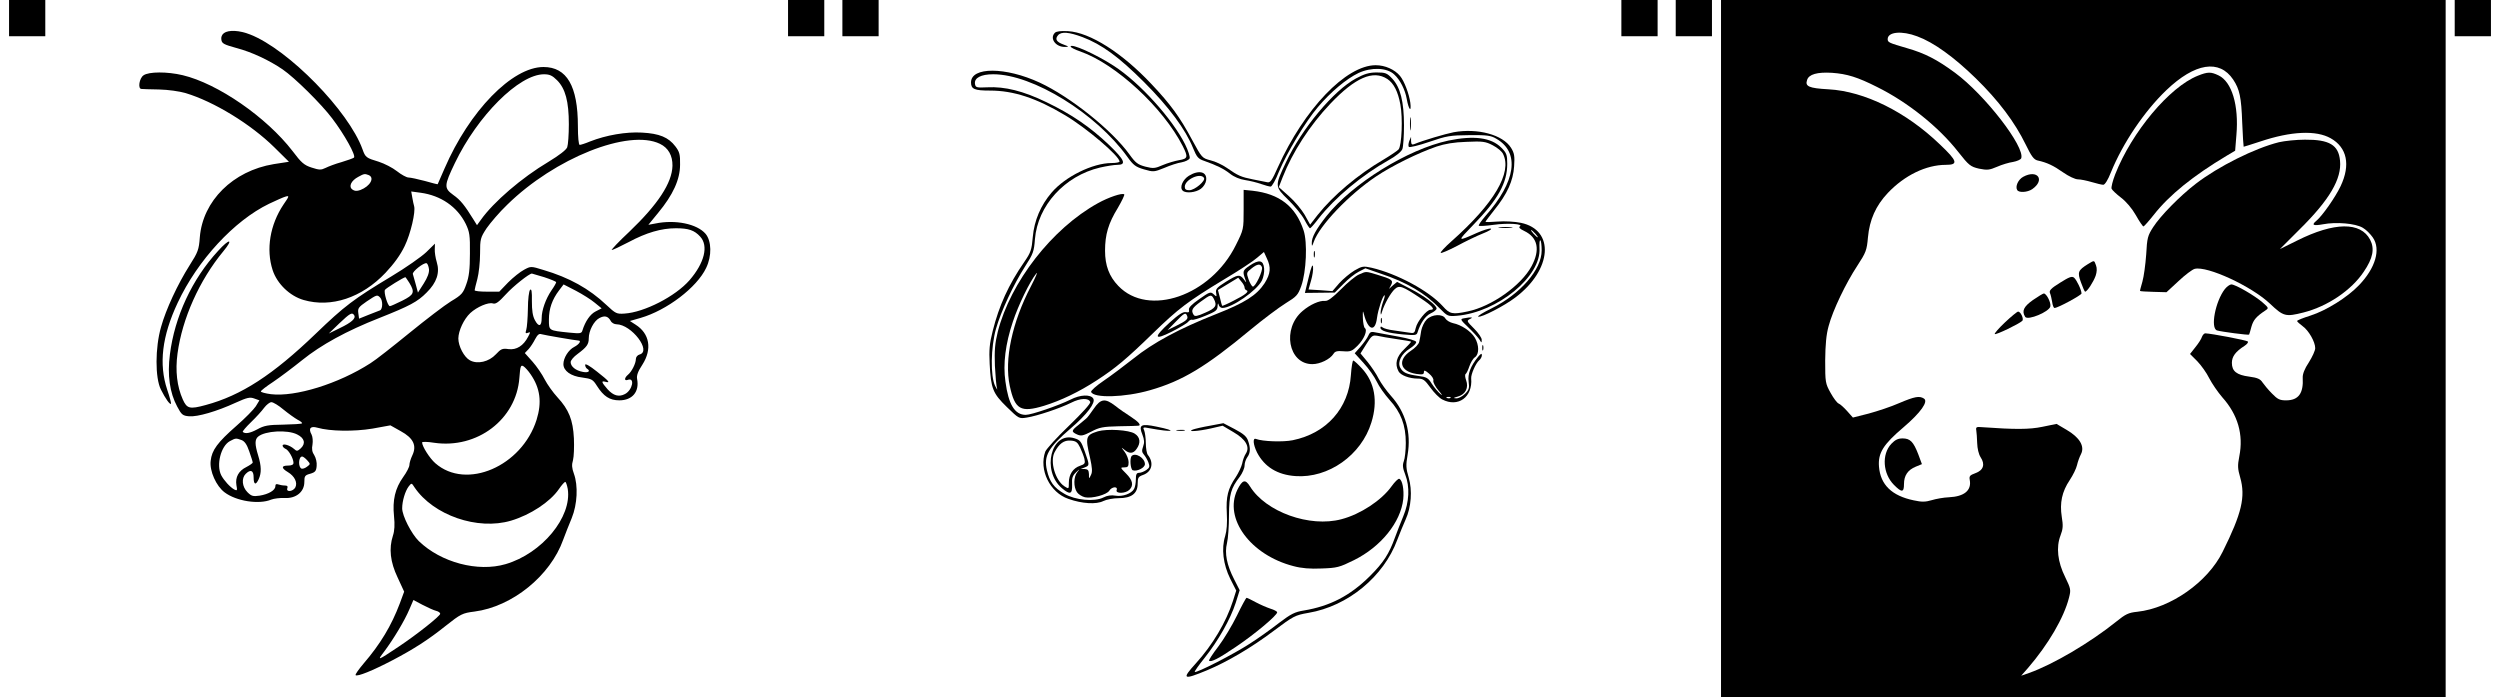 <?xml version="1.0" encoding="UTF-8" standalone="yes"?>
<svg version="1.0" xmlns="http://www.w3.org/2000/svg" width="1380" height="385" viewBox="0 0 1380 385" preserveAspectRatio="xMidYMid meet">
  <g transform="translate(0,385) scale(0.1,-0.1)" fill="#000000" stroke="none">
    <path d="M50 3750 l0 -100 100 0 100 0 0 100 0 100 -100 0 -100 0 0 -100z"/>
    <path d="M4350 3750 l0 -100 100 0 100 0 0 100 0 100 -100 0 -100 0 0 -100z"/>
    <path d="M4650 3750 l0 -100 100 0 100 0 0 100 0 100 -100 0 -100 0 0 -100z"/>
    <path d="M8950 3750 l0 -100 100 0 100 0 0 100 0 100 -100 0 -100 0 0 -100z"/>
    <path d="M9250 3750 l0 -100 100 0 100 0 0 100 0 100 -100 0 -100 0 0 -100z"/>
    <path d="M9500 1925 l0 -1925 2000 0 2000 0 0 1925 0 1925 -2000 0 -2000 0 0
-1925z m1084 1724 c90 -33 202 -114 322 -231 126 -123 216 -243 276 -366 32
-66 45 -83 66 -88 51 -11 87 -28 141 -66 30 -21 66 -38 81 -38 15 0 49 -7 76
-15 27 -8 56 -15 64 -15 9 0 26 27 42 68 66 162 184 337 306 454 158 151 293
172 369 59 36 -54 45 -98 50 -238 3 -73 7 -133 8 -133 2 0 43 13 92 29 170 57
308 63 388 18 91 -51 111 -147 55 -265 -29 -61 -101 -164 -134 -191 -28 -23
-18 -29 37 -19 73 14 178 5 219 -19 18 -10 43 -35 56 -54 45 -65 15 -168 -76
-263 -65 -68 -181 -140 -268 -168 -41 -13 -74 -26 -74 -30 0 -4 14 -16 30 -28
34 -24 70 -87 70 -122 0 -13 -16 -48 -35 -78 -24 -36 -35 -65 -34 -85 5 -86
-23 -125 -92 -125 -35 0 -47 6 -78 38 -20 20 -43 48 -52 61 -12 19 -28 26 -73
32 -70 9 -96 30 -96 76 0 35 20 62 70 94 14 9 22 20 18 24 -7 7 -202 44 -235
45 -6 0 -14 -9 -18 -19 -3 -11 -19 -36 -36 -57 l-30 -38 40 -40 c22 -23 52
-65 66 -94 15 -29 47 -76 72 -105 86 -96 118 -206 94 -326 -10 -51 -9 -69 5
-117 30 -106 9 -197 -97 -410 -82 -167 -287 -311 -471 -331 -49 -5 -65 -13
-117 -55 -143 -115 -348 -236 -481 -283 l-43 -15 37 42 c112 130 199 278 227
389 11 43 10 49 -21 113 -42 84 -51 165 -26 230 14 36 15 55 7 103 -12 77 1
139 44 203 18 27 36 64 40 82 4 18 14 46 22 61 22 43 -7 92 -79 134 l-56 33
-78 -16 c-72 -15 -151 -15 -334 -2 -30 3 -34 0 -31 -17 2 -11 4 -43 5 -70 1
-31 8 -62 19 -79 26 -39 16 -72 -29 -88 -30 -11 -35 -16 -31 -37 11 -58 -30
-92 -115 -96 -29 -1 -72 -9 -95 -16 -34 -10 -54 -11 -99 -1 -121 25 -184 86
-192 186 -6 75 23 122 135 217 96 82 139 143 113 159 -25 16 -51 11 -136 -25
-45 -20 -121 -45 -169 -58 l-87 -22 -32 36 c-17 19 -38 38 -46 41 -9 3 -29 30
-45 59 -29 52 -30 59 -30 179 1 88 6 144 19 190 23 87 95 237 159 334 47 72
52 85 58 155 9 98 43 175 110 246 92 97 211 155 320 155 70 0 65 20 -32 112
-188 181 -417 294 -616 305 -108 6 -130 16 -118 51 9 32 57 45 138 40 83 -6
141 -24 248 -78 168 -83 340 -220 448 -358 59 -75 68 -82 115 -93 45 -9 57 -8
99 10 27 12 67 24 89 27 22 4 42 13 45 20 23 62 -201 351 -365 472 -99 73
-167 108 -265 136 -100 29 -107 32 -107 50 0 40 77 48 164 15z"/>
    <path d="M12132 3432 c-156 -62 -364 -310 -456 -544 -14 -36 -23 -72 -20 -80
3 -7 26 -29 52 -49 28 -21 61 -60 82 -97 19 -34 38 -62 42 -62 3 0 29 29 56
63 86 110 217 216 406 329 l44 26 7 87 c14 163 -25 294 -99 329 -42 20 -59 20
-114 -2z"/>
    <path d="M12580 3065 c-133 -33 -334 -133 -460 -230 -86 -66 -194 -176 -234
-238 -31 -48 -34 -60 -39 -152 -4 -55 -13 -122 -21 -150 -8 -27 -14 -50 -13
-51 1 -2 35 -4 74 -5 l72 -2 66 61 c36 34 77 65 90 68 69 17 312 -95 415 -192
75 -71 86 -74 185 -49 134 34 265 123 333 225 51 75 61 127 35 177 -52 99
-197 98 -403 -5 l-95 -47 110 110 c164 162 232 278 222 378 -8 87 -59 117
-194 116 -48 0 -113 -7 -143 -14z"/>
    <path d="M11168 2874 c-28 -15 -45 -54 -33 -73 9 -16 57 -13 83 5 73 51 29
111 -50 68z"/>
    <path d="M11525 2392 c-54 -34 -59 -44 -38 -101 10 -28 20 -51 23 -51 11 0 46
54 58 88 7 21 8 41 2 57 -11 30 -8 29 -45 7z"/>
    <path d="M11371 2289 c-50 -31 -61 -43 -55 -57 4 -9 9 -32 12 -49 2 -18 8 -33
13 -33 19 0 149 71 149 80 0 19 -27 75 -41 87 -12 10 -27 4 -78 -28z"/>
    <path d="M12281 2254 c-52 -67 -81 -216 -43 -228 21 -7 175 -27 177 -23 1 1 7
21 13 44 11 38 27 56 78 90 18 12 17 14 -16 43 -42 37 -150 100 -173 100 -8 0
-25 -12 -36 -26z"/>
    <path d="M11222 2194 c-52 -37 -63 -61 -43 -93 14 -22 135 29 139 58 4 22 -22
71 -36 71 -4 0 -31 -16 -60 -36z"/>
    <path d="M11068 2071 c-35 -33 -60 -62 -57 -65 6 -6 135 56 152 73 10 10 -9
51 -23 51 -5 0 -38 -27 -72 -59z"/>
    <path d="M10440 1400 c-54 -58 -47 -165 15 -227 43 -43 55 -42 55 5 0 47 21
78 65 96 l34 14 -20 54 c-27 70 -45 88 -87 88 -25 0 -41 -8 -62 -30z"/>
    <path d="M13550 3750 l0 -100 100 0 100 0 0 100 0 100 -100 0 -100 0 0 -100z"/>
    <path d="M1236 3667 c-11 -8 -17 -22 -14 -37 3 -20 14 -26 83 -45 84 -22 180
-67 255 -118 67 -46 213 -190 274 -271 67 -88 132 -205 120 -216 -5 -4 -36
-15 -69 -25 -33 -9 -72 -24 -88 -32 -25 -12 -34 -12 -77 2 -41 13 -57 27 -105
91 -144 187 -413 373 -607 419 -84 20 -187 20 -216 -1 -23 -16 -32 -73 -12
-75 6 -1 49 -2 98 -3 50 -1 113 -10 147 -20 156 -47 359 -171 489 -299 l81
-80 -84 -13 c-225 -37 -392 -203 -408 -404 -5 -68 -10 -82 -56 -154 -67 -106
-131 -244 -158 -341 -33 -115 -33 -281 -1 -345 26 -52 50 -85 56 -79 2 2 -7
37 -21 78 -47 141 -29 295 58 480 110 235 312 453 504 546 38 18 80 37 92 40
21 6 20 2 -12 -44 -75 -112 -97 -248 -60 -362 25 -76 95 -143 171 -165 152
-44 321 12 452 150 47 50 82 98 106 148 33 68 61 189 52 220 -2 7 -7 28 -10
47 l-6 34 52 -7 c111 -15 202 -77 249 -172 21 -44 24 -62 23 -164 0 -87 -5
-128 -20 -169 -17 -49 -25 -59 -84 -94 -36 -22 -139 -101 -230 -175 -91 -74
-187 -150 -215 -167 -177 -114 -415 -187 -549 -171 -31 4 -56 11 -56 15 0 5
30 28 68 53 37 25 109 79 160 120 104 84 246 162 427 233 166 66 210 89 260
140 56 55 74 110 56 168 -7 23 -12 55 -11 72 l1 30 -48 -47 c-26 -25 -113 -86
-193 -134 -208 -125 -258 -163 -417 -316 -236 -227 -411 -341 -608 -394 -88
-24 -103 -20 -126 31 -32 72 -42 158 -29 254 26 192 120 403 253 564 58 70 34
72 -29 2 -144 -156 -240 -364 -266 -571 -15 -115 -1 -212 40 -288 24 -46 31
-51 66 -54 46 -4 153 27 257 75 64 29 79 32 103 23 l28 -10 -20 -33 c-11 -17
-59 -66 -106 -107 -105 -92 -137 -135 -143 -194 -7 -56 31 -140 77 -174 65
-49 190 -68 257 -40 15 6 49 10 74 9 63 -4 109 34 109 88 0 33 3 38 33 46 27
8 33 15 35 43 2 19 -4 44 -13 59 -12 17 -15 35 -10 59 3 19 1 43 -5 55 -19 34
-6 49 32 38 70 -20 201 -22 304 -5 l99 18 57 -32 c70 -38 90 -80 64 -134 -9
-19 -16 -42 -16 -53 0 -10 -15 -40 -34 -66 -45 -63 -60 -128 -51 -216 5 -47 3
-82 -6 -108 -23 -71 -15 -145 26 -231 l36 -78 -24 -65 c-46 -122 -107 -224
-200 -332 -27 -32 -47 -60 -44 -64 10 -9 92 24 205 83 116 61 197 113 292 189
82 65 93 71 159 79 208 27 419 197 490 397 11 30 32 83 47 119 31 76 36 179
12 245 -11 30 -13 49 -5 75 5 19 7 73 5 120 -5 102 -28 159 -91 227 -24 26
-56 71 -70 98 -14 28 -44 72 -67 98 l-43 48 21 22 c11 12 27 37 36 55 13 24
22 32 35 27 17 -5 187 -34 204 -35 18 0 4 -21 -23 -35 -32 -16 -60 -61 -60
-95 0 -37 41 -67 104 -74 52 -7 59 -11 81 -46 37 -58 70 -80 124 -80 72 0 111
48 98 117 -4 20 4 42 29 80 55 86 40 172 -38 221 l-31 20 59 17 c145 42 311
168 362 276 32 66 30 148 -3 188 -47 55 -167 80 -278 57 l-38 -7 54 66 c82 99
121 184 121 266 1 56 -3 71 -26 101 -38 50 -88 71 -185 76 -87 5 -197 -14
-286 -49 -26 -11 -52 -19 -57 -19 -6 0 -10 44 -10 103 0 222 -61 327 -190 327
-173 0 -409 -243 -546 -560 -20 -47 -37 -86 -38 -87 -1 -1 -33 7 -71 18 -38
10 -79 19 -90 19 -11 0 -40 16 -64 35 -24 19 -69 42 -100 52 -70 21 -74 24
-90 69 -76 211 -408 550 -619 633 -60 24 -120 27 -146 8z m1839 -260 c46 -46
65 -117 65 -243 0 -57 -4 -113 -9 -127 -6 -15 -44 -44 -103 -80 -148 -88 -304
-222 -374 -321 l-21 -29 -18 29 c-50 81 -73 110 -113 138 -52 38 -51 51 9 176
125 261 354 490 492 490 31 0 46 -7 72 -33z m568 -351 c46 -22 70 -65 69 -121
-2 -95 -81 -214 -238 -364 -59 -55 -102 -101 -97 -101 6 0 48 20 94 44 97 52
180 76 260 76 70 0 102 -11 134 -46 47 -51 24 -145 -59 -241 -78 -89 -249
-177 -359 -184 -43 -3 -49 0 -100 48 -94 89 -205 151 -348 193 -68 21 -69 21
-106 1 -21 -11 -60 -42 -88 -70 l-49 -51 -68 0 c-37 0 -68 3 -68 8 0 4 7 32
15 62 8 30 15 93 15 140 0 81 2 88 36 140 21 30 71 89 114 130 262 257 670
420 843 336z m-1609 -172 c36 -14 10 -62 -45 -83 -20 -7 -32 -6 -44 3 -22 16
-7 49 33 70 31 17 35 18 56 10z m334 -520 c2 -19 -8 -46 -29 -79 l-32 -50 -12
45 c-7 25 -14 50 -16 57 -5 13 60 65 76 60 5 -2 11 -17 13 -33z m636 -44 c36
-12 66 -24 66 -28 0 -4 -11 -24 -26 -45 -32 -47 -54 -110 -54 -153 0 -46 -16
-51 -37 -12 -13 24 -17 54 -17 106 1 53 -2 70 -10 62 -6 -6 -12 -52 -12 -104
-1 -52 -5 -104 -9 -116 -6 -19 -4 -22 9 -17 15 6 15 4 1 -22 -25 -49 -64 -74
-108 -68 -34 5 -42 1 -70 -29 -38 -41 -101 -56 -143 -33 -32 17 -64 78 -64
121 1 43 30 106 66 140 37 34 100 61 125 53 15 -5 32 7 72 51 40 44 128 114
143 114 1 0 32 -9 68 -20z m-744 -32 c31 -52 26 -65 -40 -98 -33 -16 -63 -30
-68 -30 -12 0 -35 78 -27 90 5 9 104 70 113 70 1 0 11 -15 22 -32z m1023 -109
l38 -31 -33 -17 c-30 -15 -57 -54 -73 -105 -5 -17 -12 -18 -73 -12 -114 12
-112 10 -112 72 0 60 18 111 56 161 l25 33 68 -35 c36 -19 84 -49 104 -66z
m-1185 29 c16 -16 15 -64 0 -71 -7 -3 -36 -14 -64 -25 l-52 -21 -4 30 c-4 27
1 34 46 65 57 38 58 38 74 22z m-143 -98 c11 -17 -14 -40 -79 -71 l-61 -30 58
56 c59 56 71 63 82 45z m1416 -31 c5 -11 20 -19 32 -19 83 -1 196 -149 127
-167 -11 -3 -20 -14 -20 -25 0 -24 -23 -70 -44 -87 -20 -17 -21 -35 -1 -28 41
16 27 -56 -15 -78 -34 -18 -64 -9 -96 26 -33 38 -37 48 -14 42 32 -9 24 2 -45
56 -40 32 -65 46 -65 37 0 -8 5 -18 10 -21 22 -13 8 -24 -22 -18 -40 7 -68 30
-68 54 0 10 17 30 38 45 51 38 62 53 62 87 0 41 28 95 58 111 30 16 48 11 63
-15z m-442 -295 c53 -77 63 -154 33 -251 -81 -257 -388 -390 -559 -240 -31 27
-73 93 -73 115 0 4 30 4 66 -2 238 -35 454 129 471 358 5 67 8 73 23 64 9 -6
27 -26 39 -44z m-1364 -195 c27 -22 62 -47 78 -56 16 -8 27 -17 24 -20 -3 -3
-50 -6 -104 -7 -83 -1 -105 -5 -143 -26 -41 -22 -67 -26 -80 -14 -2 3 18 27
45 53 28 27 60 62 73 80 13 17 31 31 40 31 10 0 40 -18 67 -41z m75 -137 c41
-20 49 -50 20 -77 -18 -16 -22 -17 -37 -3 -24 21 -63 32 -63 18 0 -6 7 -13 15
-17 18 -6 45 -54 45 -78 0 -10 -10 -15 -30 -15 -38 0 -38 -14 -1 -36 37 -22
55 -58 41 -85 -13 -23 -52 -27 -44 -4 4 10 0 15 -14 15 -11 0 -27 3 -36 6 -11
4 -16 1 -16 -10 0 -22 -37 -44 -87 -52 -36 -5 -45 -3 -67 19 -30 30 -34 77
-10 101 27 27 44 20 44 -19 0 -41 12 -45 28 -10 16 35 15 72 -3 131 -19 62
-19 88 0 104 38 32 162 39 215 12z m-307 -31 c18 -7 30 -25 43 -63 10 -29 19
-56 19 -61 0 -4 -16 -15 -35 -25 -43 -21 -62 -56 -55 -100 6 -30 4 -32 -12
-24 -23 13 -57 50 -72 79 -28 56 -2 161 48 188 32 17 33 17 64 6z m363 -112
c18 -20 18 -21 -1 -35 -10 -8 -24 -13 -30 -11 -20 7 -18 67 3 67 5 0 17 -9 28
-21z m1438 -158 c24 -155 -142 -356 -343 -415 -153 -45 -357 9 -479 127 -41
40 -92 140 -92 181 0 41 17 96 36 121 16 20 16 20 32 -5 104 -154 348 -239
533 -184 107 32 215 103 264 174 15 22 31 40 35 40 4 0 10 -18 14 -39z m-726
-673 c12 -3 22 -10 22 -16 0 -12 -125 -112 -230 -182 -120 -80 -119 -79 -78
-25 50 67 111 168 138 232 l22 51 51 -27 c29 -15 62 -30 75 -33z"/>
    <path d="M5823 3669 c-31 -31 5 -80 57 -78 22 0 21 2 -9 13 -39 14 -49 30 -31
51 18 22 61 18 136 -10 105 -40 199 -108 340 -249 137 -137 228 -260 270 -364
20 -49 28 -59 61 -70 70 -25 107 -43 143 -71 21 -17 54 -31 83 -35 27 -4 67
-14 89 -22 22 -8 46 -14 52 -14 7 0 28 37 46 83 44 105 146 275 215 356 70 83
157 156 224 188 71 33 157 30 197 -8 33 -30 60 -84 69 -134 11 -62 27 -79 20
-22 -7 49 -33 119 -57 148 -29 35 -82 59 -134 59 -164 0 -395 -242 -540 -563
-33 -74 -42 -87 -59 -83 -11 2 -47 9 -80 16 -65 13 -81 20 -144 64 -23 16 -63
35 -89 41 -46 12 -48 14 -100 110 -69 129 -121 200 -227 312 -161 171 -338
284 -460 291 -40 2 -64 -1 -72 -9z"/>
    <path d="M5910 3593 c0 -5 24 -17 53 -27 197 -69 458 -311 566 -523 30 -60 28
-69 -20 -77 -23 -4 -64 -16 -90 -27 -43 -19 -53 -20 -96 -9 -42 11 -55 21 -88
67 -98 136 -328 319 -496 397 -188 87 -379 88 -379 1 0 -37 19 -45 105 -45
129 0 255 -41 414 -136 118 -70 301 -226 301 -256 0 -4 -20 -8 -44 -8 -104 0
-256 -75 -331 -163 -60 -70 -96 -154 -104 -245 -6 -71 -11 -86 -47 -138 -87
-126 -139 -241 -174 -380 -18 -71 -21 -106 -17 -183 7 -136 17 -162 95 -238
66 -64 67 -65 110 -58 57 9 183 51 245 82 51 26 97 27 105 4 3 -9 -44 -60
-116 -130 -67 -64 -126 -129 -132 -144 -36 -100 25 -226 128 -261 76 -27 154
-31 192 -12 18 9 57 16 85 16 71 0 105 26 105 80 0 33 4 39 29 48 50 17 62 68
27 111 -6 8 -11 37 -11 65 0 28 -5 60 -9 70 -9 18 -6 19 30 12 130 -24 161
-16 38 9 -86 18 -100 10 -78 -44 11 -29 12 -44 4 -66 -8 -22 -7 -31 4 -44 8
-9 19 -28 25 -43 9 -23 7 -30 -12 -43 -12 -8 -29 -15 -39 -15 -14 0 -18 -8
-18 -36 0 -19 -4 -43 -10 -53 -14 -26 -64 -44 -103 -37 -22 4 -45 1 -66 -10
-49 -25 -156 -15 -215 20 -59 34 -82 66 -97 131 -18 79 7 123 131 230 91 78
139 142 125 165 -15 24 -72 22 -126 -6 -67 -33 -215 -84 -247 -84 -60 0 -95
56 -112 184 -14 96 0 208 41 330 30 91 93 221 129 266 11 14 -2 -18 -29 -70
-104 -199 -148 -405 -117 -550 28 -131 60 -149 189 -110 94 29 194 77 292 141
103 67 163 117 310 260 140 136 193 176 391 296 81 48 163 102 183 120 l38 32
16 -35 c24 -50 21 -84 -12 -137 -44 -67 -108 -108 -271 -172 -200 -79 -345
-157 -453 -244 -51 -40 -125 -96 -165 -123 -40 -27 -71 -55 -69 -61 12 -36
187 -31 325 9 179 51 308 129 555 334 70 58 157 123 194 146 60 37 68 45 86
95 28 79 35 241 13 307 -44 133 -133 202 -281 219 l-50 5 0 -109 c0 -109 0
-110 -43 -196 -138 -280 -483 -399 -649 -225 -50 52 -73 112 -73 194 0 89 18
151 71 237 22 38 38 71 35 74 -10 10 -87 -16 -146 -49 -253 -140 -482 -435
-552 -709 -16 -66 -19 -103 -16 -188 3 -58 8 -115 12 -126 3 -11 -1 -4 -11 15
-26 54 -24 212 5 315 28 98 97 245 161 345 44 68 49 82 54 150 15 185 164 349
359 395 35 8 78 15 96 15 52 0 40 27 -46 110 -103 98 -206 169 -346 236 -128
62 -229 87 -326 82 -60 -3 -65 -1 -68 19 -5 33 33 53 101 53 218 0 569 -217
741 -457 32 -45 46 -55 91 -68 52 -15 55 -15 112 8 32 14 75 28 96 31 21 4 41
14 44 22 3 8 -8 43 -25 77 -71 142 -252 342 -393 433 -100 65 -239 127 -239
107z"/>
    <path d="M7485 3417 c-123 -66 -299 -277 -386 -462 -63 -133 -63 -134 12 -208
35 -34 75 -83 89 -109 14 -27 28 -48 31 -48 4 0 25 24 47 53 90 115 239 240
389 324 39 22 68 45 74 60 5 13 9 72 9 130 0 132 -20 211 -65 259 -29 31 -38
34 -86 34 -41 0 -68 -8 -114 -33z m173 -3 c35 -23 59 -69 72 -141 14 -73 8
-227 -10 -248 -6 -7 -43 -32 -83 -56 -142 -83 -278 -198 -364 -306 l-41 -53
-30 54 c-17 29 -56 76 -87 103 l-56 50 21 54 c55 140 150 287 264 407 137 144
236 187 314 136z"/>
    <path d="M7783 3165 c0 -33 2 -45 4 -27 2 18 2 45 0 60 -2 15 -4 0 -4 -33z"/>
    <path d="M8024 3120 c-46 -9 -171 -46 -216 -65 -14 -6 -18 -2 -19 16 l0 24
-10 -24 c-5 -14 -6 -28 -2 -32 4 -4 55 8 113 28 96 33 115 36 220 37 99 1 120
-2 150 -20 131 -76 108 -236 -61 -427 -23 -27 -39 -50 -36 -53 3 -3 40 -1 82
5 77 11 168 5 144 -9 -7 -5 1 -14 25 -25 75 -36 89 -104 40 -195 -58 -107
-221 -222 -352 -249 -85 -18 -99 -15 -138 29 -77 85 -252 179 -393 212 -46 10
-52 9 -94 -15 -25 -15 -62 -46 -84 -70 l-38 -44 -66 5 -66 4 14 49 c8 27 13
61 11 76 -2 19 -10 1 -24 -58 l-21 -86 83 1 82 1 48 48 c26 27 64 57 84 67
l37 19 86 -30 c141 -47 244 -107 325 -192 42 -43 45 -44 95 -40 223 19 466
218 455 373 -1 27 0 46 5 43 4 -2 7 -28 7 -56 0 -105 -117 -240 -276 -319 -47
-23 -81 -44 -74 -46 17 -6 145 60 205 106 203 153 219 373 30 412 -34 7 -89
10 -127 7 -38 -3 -68 -4 -68 -1 0 2 22 31 48 64 72 89 105 162 110 242 4 56 1
73 -17 102 -45 72 -184 110 -317 86z m451 -560 c10 -11 16 -20 13 -20 -3 0
-13 9 -23 20 -10 11 -16 20 -13 20 3 0 13 -9 23 -20z"/>
    <path d="M7995 3074 c-225 -48 -531 -238 -673 -417 -58 -73 -82 -118 -81 -149
0 -20 2 -19 11 7 32 91 195 261 344 361 88 59 232 130 334 165 45 15 96 24
165 26 89 4 105 2 145 -19 25 -13 51 -34 57 -48 51 -103 -49 -273 -286 -483
-35 -31 -62 -60 -58 -63 3 -3 43 14 89 38 46 25 110 56 143 69 33 13 53 25 44
27 -9 2 -43 -9 -75 -23 -112 -50 -112 -50 -23 42 139 143 189 233 189 339 0
50 -4 60 -33 89 -56 56 -151 68 -292 39z"/>
    <path d="M6563 2880 c-34 -21 -53 -64 -35 -82 17 -17 73 -11 101 10 15 11 27
31 29 47 6 47 -39 59 -95 25z m83 -12 c10 -16 -51 -68 -81 -68 -18 0 -25 5
-25 19 0 40 87 80 106 49z"/>
    <path d="M8278 2593 c17 -2 47 -2 65 0 17 2 3 4 -33 4 -36 0 -50 -2 -32 -4z"/>
    <path d="M7252 2445 c0 -16 2 -22 5 -12 2 9 2 23 0 30 -3 6 -5 -1 -5 -18z"/>
    <path d="M6897 2383 c-38 -26 -39 -31 -22 -78 6 -17 5 -17 -9 3 -23 29 -32 28
-100 -14 -49 -31 -57 -40 -53 -61 4 -22 3 -23 -14 -7 -17 15 -22 13 -79 -27
-42 -29 -60 -48 -57 -59 3 -13 -1 -16 -17 -13 -16 3 -40 -13 -89 -57 -92 -84
-88 -101 11 -51 43 22 84 46 91 55 7 9 17 13 21 11 5 -3 38 7 74 22 56 23 66
30 67 52 1 17 3 20 6 9 2 -10 12 -18 21 -18 53 1 189 95 218 152 8 16 14 46
12 66 -4 47 -28 51 -81 15z m69 -8 c7 -18 -37 -111 -51 -107 -5 2 -16 20 -23
40 -12 35 -12 38 15 59 33 27 51 29 59 8z m-96 -112 c0 -6 4 -13 10 -15 18 -6
-5 -25 -69 -57 -34 -18 -64 -31 -65 -29 -1 2 -7 22 -12 45 l-11 42 56 34 56
34 17 -21 c10 -11 18 -26 18 -33z m-170 -62 c20 -38 11 -52 -47 -77 -44 -20
-58 -22 -64 -12 -16 25 -9 38 39 73 55 40 58 41 72 16z m-147 -95 c7 -17 -3
-26 -63 -56 l-45 -22 45 46 c48 50 55 53 63 32z"/>
    <path d="M7502 2335 c-19 -8 -64 -45 -100 -82 -47 -47 -73 -66 -88 -64 -30 3
-82 -20 -123 -55 -116 -97 -80 -294 53 -294 43 0 98 27 117 57 8 14 21 17 55
14 39 -3 48 1 78 31 36 36 56 85 40 97 -5 3 -10 29 -11 56 -1 40 0 44 6 20 23
-89 62 -100 72 -20 6 46 32 125 42 125 3 0 -1 -17 -9 -37 -7 -21 -13 -47 -13
-58 1 -16 2 -15 8 5 13 43 48 104 70 124 25 23 41 18 144 -51 65 -43 82 -63
53 -63 -21 0 -73 -64 -81 -100 -6 -29 -10 -31 -38 -26 -18 3 -54 8 -82 12 -27
3 -56 11 -62 16 -9 7 -13 7 -13 -1 0 -17 40 -29 124 -37 69 -6 76 -5 81 12 16
51 43 90 72 104 18 8 33 20 33 27 0 18 -68 70 -147 110 l-71 37 -23 -19 -22
-20 12 22 c13 26 5 32 -78 57 -64 19 -58 19 -99 1z"/>
    <path d="M7875 2086 c-13 -13 -26 -41 -30 -62 -3 -22 -8 -49 -11 -61 -2 -12
-23 -35 -47 -50 -74 -50 -60 -113 31 -127 34 -5 42 -3 42 10 0 12 6 11 28 -8
16 -13 27 -30 24 -39 -2 -9 11 -34 29 -55 20 -23 24 -31 10 -19 -13 11 -34 36
-47 56 -20 33 -29 38 -76 44 -63 9 -84 18 -99 46 -16 31 7 76 53 105 22 14 38
30 35 37 -2 7 -44 19 -93 28 -49 9 -105 19 -125 23 -31 7 -36 5 -46 -17 -6
-14 -26 -41 -43 -61 l-32 -36 49 -54 c28 -30 60 -76 73 -103 12 -26 44 -71 70
-100 63 -69 90 -140 90 -238 0 -40 -5 -86 -11 -101 -8 -22 -6 -38 8 -74 26
-67 22 -151 -11 -230 -15 -36 -35 -88 -45 -115 -34 -94 -64 -140 -140 -216
-109 -108 -220 -165 -364 -189 -50 -8 -71 -19 -136 -68 -42 -33 -115 -85 -162
-115 -87 -57 -296 -164 -304 -156 -2 3 22 37 54 77 75 94 143 214 172 304 l22
70 -31 61 c-40 78 -53 143 -39 199 6 24 11 93 11 153 1 117 10 149 60 214 14
19 26 47 26 61 0 14 7 35 15 46 17 23 19 50 4 92 -8 23 -26 38 -73 63 l-63 33
-74 -14 c-41 -7 -83 -17 -94 -21 -37 -14 28 -10 99 6 l65 15 59 -35 c69 -40
93 -82 69 -119 -8 -12 -17 -36 -20 -54 -4 -18 -20 -52 -35 -75 -44 -64 -55
-109 -50 -200 3 -54 0 -96 -9 -126 -22 -69 -11 -157 28 -236 l33 -65 -18 -57
c-37 -116 -113 -244 -205 -345 -80 -88 -71 -93 62 -38 112 47 245 125 367 217
110 82 118 87 193 100 218 37 415 200 490 403 14 36 34 86 46 112 31 68 38
160 17 232 -15 50 -16 69 -6 125 21 123 -11 236 -92 326 -25 28 -55 70 -68 95
-12 25 -40 66 -61 92 l-39 47 32 51 c30 48 34 51 63 46 16 -4 64 -12 105 -18
41 -6 77 -12 79 -14 2 -1 -15 -20 -38 -42 -43 -41 -53 -81 -31 -122 12 -22 60
-40 107 -40 28 0 38 -7 69 -50 20 -28 49 -57 65 -65 88 -46 169 13 160 116 -2
22 25 83 43 99 9 7 16 20 16 29 0 12 -5 10 -21 -9 -42 -52 -58 -95 -52 -137 5
-35 2 -45 -20 -67 -14 -14 -36 -26 -49 -25 -18 1 -16 3 10 10 42 12 60 49 45
90 -6 16 -7 31 -3 34 5 3 14 22 21 43 7 20 20 43 31 50 24 17 23 68 -1 108
-22 36 -75 71 -120 80 -17 4 -36 15 -42 25 -15 28 -74 25 -104 -5z m132 -432
c-3 -3 -12 -4 -19 -1 -8 3 -5 6 6 6 11 1 17 -2 13 -5z"/>
    <path d="M7622 2080 c0 -14 2 -19 5 -12 2 6 2 18 0 25 -3 6 -5 1 -5 -13z"/>
    <path d="M8081 2093 c-22 -4 -21 -7 25 -51 27 -26 54 -56 61 -67 11 -19 12
-19 12 -1 1 10 -18 38 -42 62 -41 41 -42 43 -23 53 22 10 9 12 -33 4z"/>
    <path d="M8182 1930 c0 -14 2 -19 5 -12 2 6 2 18 0 25 -3 6 -5 1 -5 -13z"/>
    <path d="M7457 1780 c-12 -184 -135 -322 -321 -360 -54 -11 -166 -7 -203 7
-19 8 -16 -31 6 -75 41 -79 112 -123 212 -130 182 -13 364 116 419 296 37 118
18 222 -52 298 -22 24 -44 44 -48 44 -4 0 -10 -36 -13 -80z"/>
    <path d="M6037 1593 c-17 -25 -36 -50 -42 -54 -5 -5 -25 -20 -42 -35 -40 -31
-40 -37 -8 -52 22 -10 33 -8 78 15 45 24 65 28 152 30 55 1 103 2 108 3 19 1
3 21 -40 49 -27 17 -66 44 -87 61 -56 43 -80 40 -119 -17z"/>
    <path d="M6060 1469 c-67 -21 -70 -31 -43 -146 12 -55 14 -78 5 -95 -11 -23
-11 -23 -11 5 -1 21 -6 27 -23 28 l-23 0 23 9 c27 11 27 11 0 88 -20 56 -25
63 -58 73 -128 39 -182 -180 -68 -276 45 -38 58 -33 56 20 -2 36 2 49 22 68
20 19 22 19 7 1 -21 -25 -22 -82 -2 -111 8 -12 28 -24 44 -28 39 -8 120 14
134 36 14 23 49 26 41 4 -8 -21 49 -20 70 1 25 24 19 53 -18 90 -33 33 -33 34
-10 34 20 0 24 5 24 29 0 15 -10 41 -22 57 -20 26 -20 27 -2 12 28 -24 50 -23
68 4 24 33 20 65 -10 84 -31 21 -153 28 -204 13z m-98 -89 c9 -19 20 -47 24
-63 5 -24 3 -29 -24 -38 -39 -13 -62 -48 -62 -94 0 -35 0 -35 -25 -19 -50 33
-80 136 -54 187 25 48 52 68 89 65 29 -2 38 -9 52 -38z"/>
    <path d="M6498 1473 c12 -2 30 -2 40 0 9 3 -1 5 -23 4 -22 0 -30 -2 -17 -4z"/>
    <path d="M6247 1333 c-12 -12 -7 -74 6 -79 23 -8 67 14 67 34 0 34 -53 66 -73
45z"/>
    <path d="M7681 1165 c-55 -77 -172 -154 -276 -181 -175 -47 -418 40 -505 181
-26 42 -42 37 -70 -19 -76 -158 73 -360 310 -421 44 -12 93 -16 156 -13 84 3
97 6 178 46 149 74 258 209 272 337 5 53 -5 106 -22 112 -6 2 -25 -17 -43 -42z"/>
    <path d="M6828 452 c-26 -53 -72 -130 -103 -171 -31 -40 -54 -76 -51 -78 10
-10 52 11 149 77 100 67 227 173 227 190 0 5 -17 14 -37 20 -21 7 -58 23 -82
36 -24 13 -46 24 -50 24 -3 0 -27 -44 -53 -98z"/>
  </g>
</svg>
